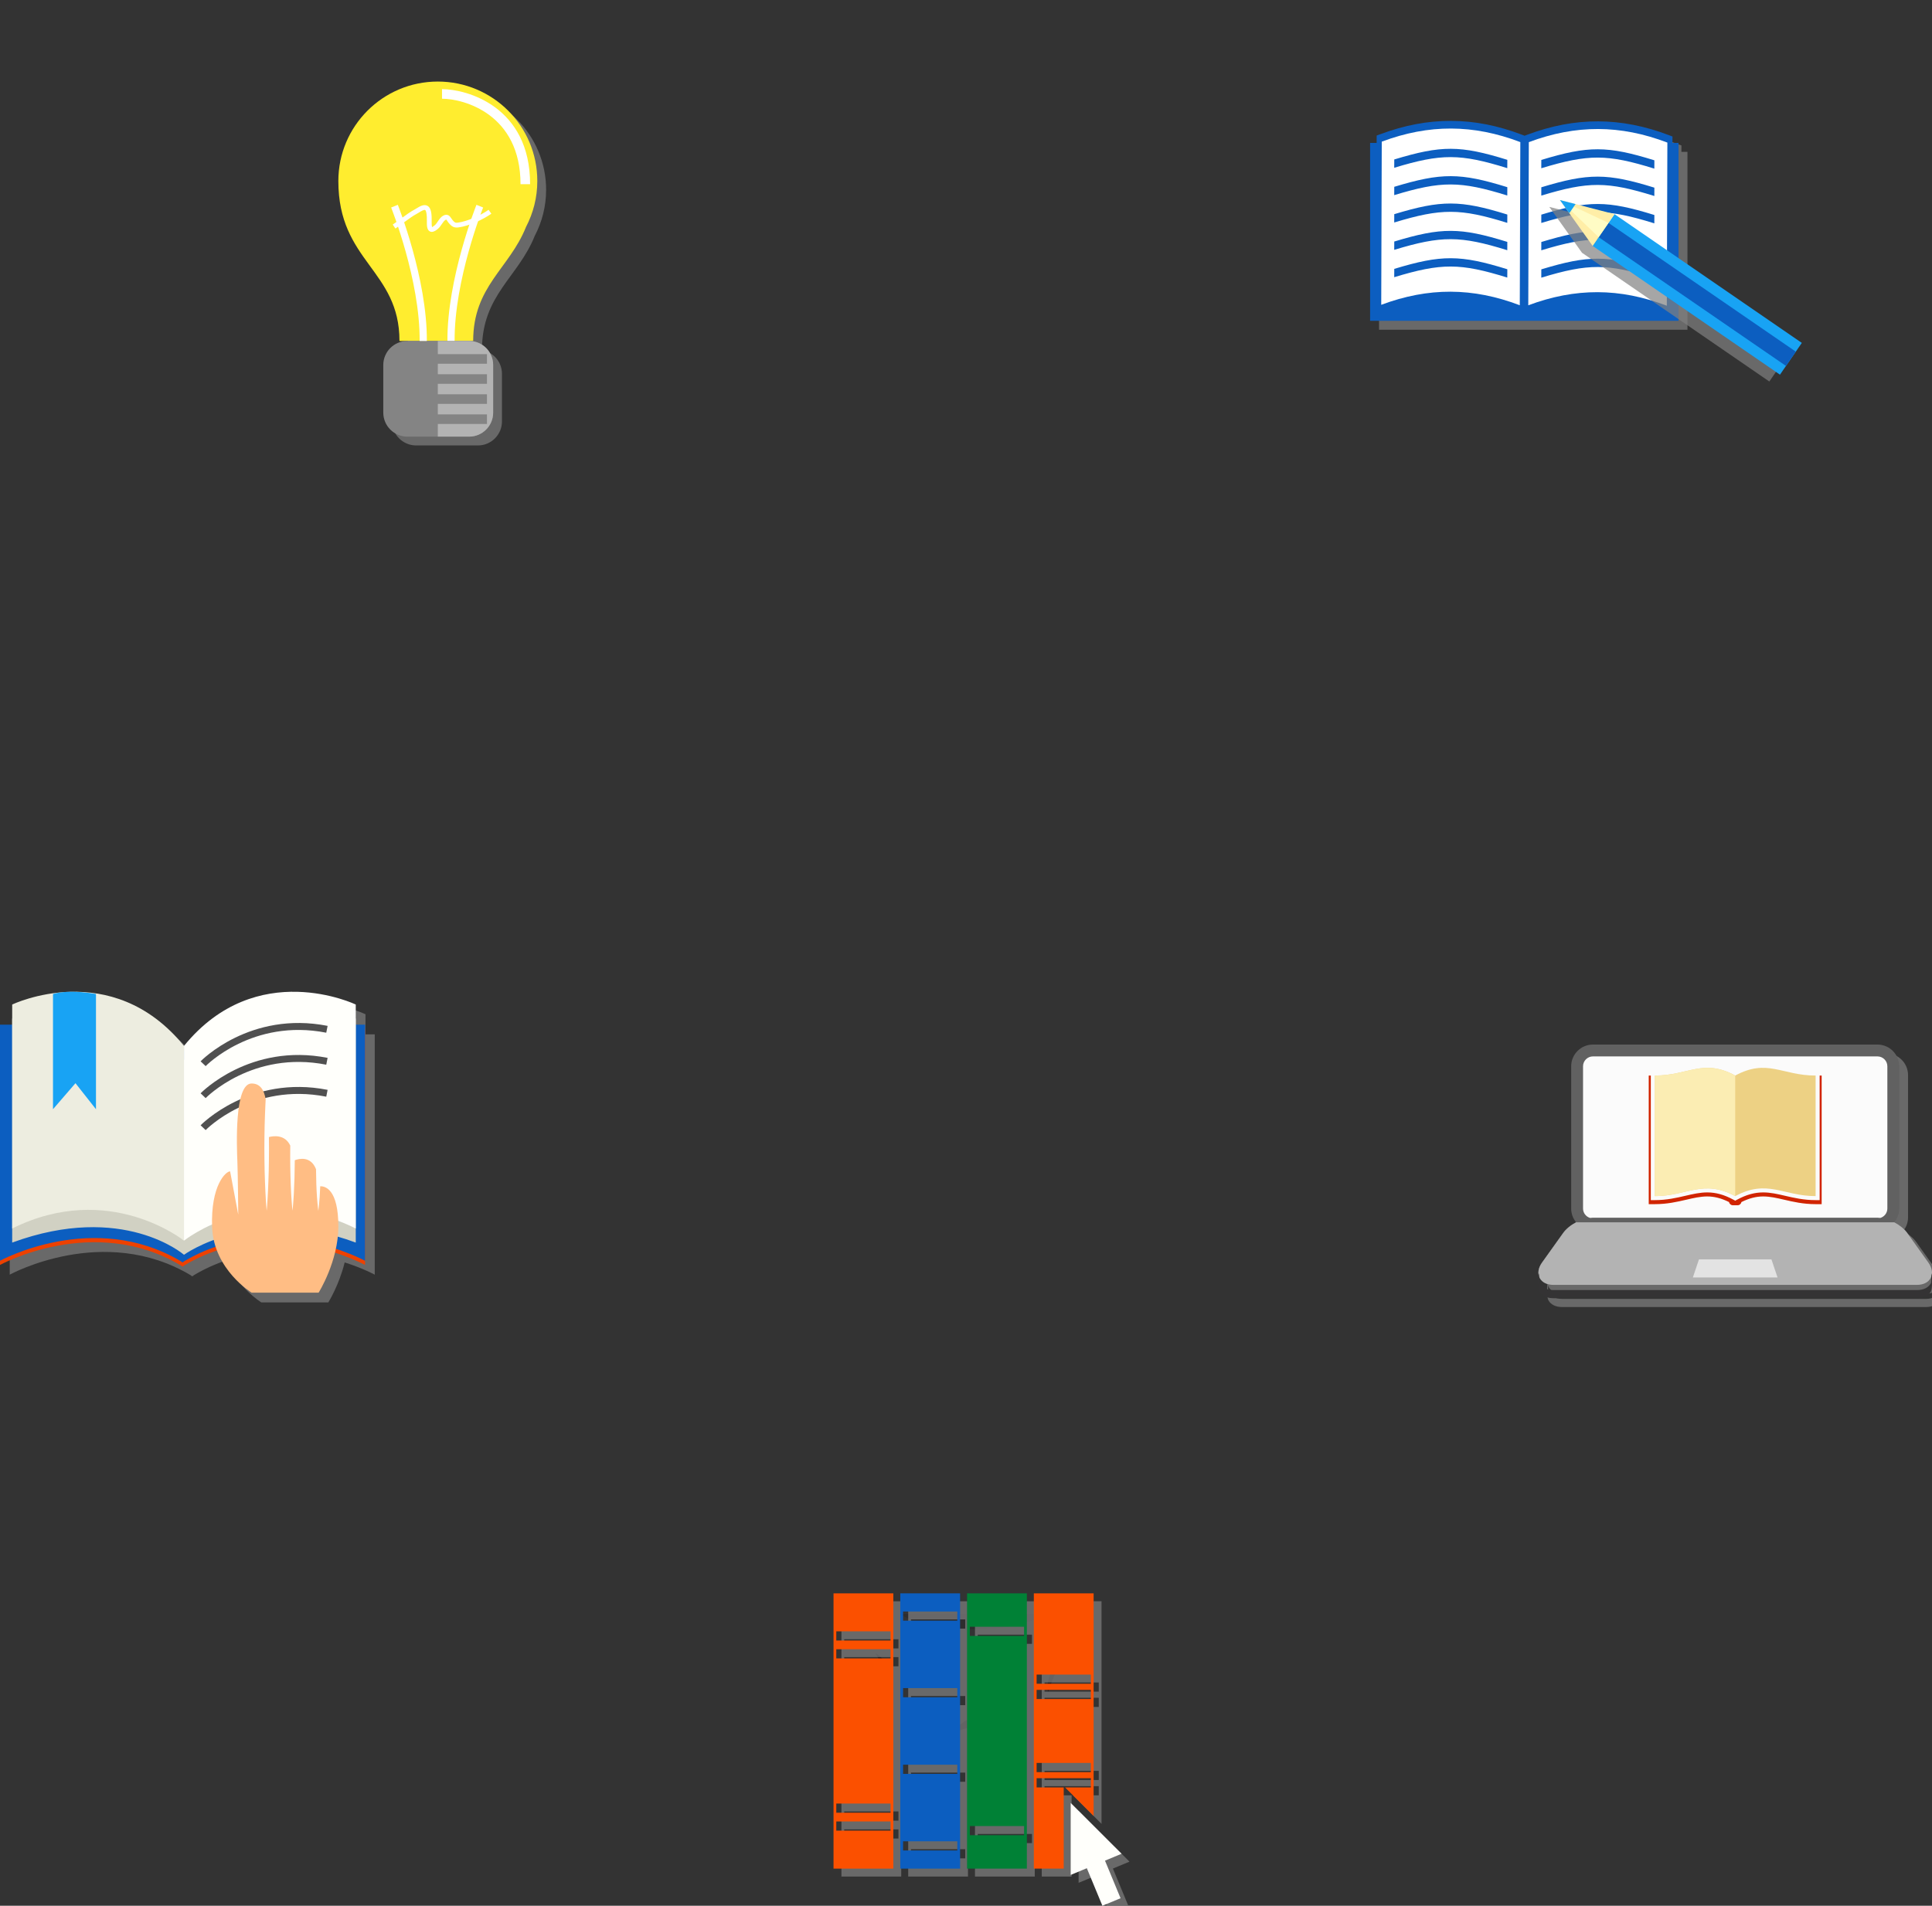 <?xml version="1.0" encoding="utf-8"?>
<!-- Generator: Adobe Illustrator 16.0.0, SVG Export Plug-In . SVG Version: 6.00 Build 0)  -->
<!DOCTYPE svg PUBLIC "-//W3C//DTD SVG 1.1//EN" "http://www.w3.org/Graphics/SVG/1.1/DTD/svg11.dtd">
<svg version="1.1" id="圖層_1" xmlns="http://www.w3.org/2000/svg" xmlns:xlink="http://www.w3.org/1999/xlink" x="0px" y="0px"
	 width="2425.544px" height="2393.217px" viewBox="0 0 2425.544 2393.217" enable-background="new 0 0 2425.544 2393.217"
	 xml:space="preserve">
<rect x="0" y="0" width="2425.544" height="2393.217" fill="#333333" stroke="none"/>
<g>
	<g opacity="0.7">
		<g>
			<defs>
				<rect id="SVGID_31_" x="1942.293" y="1322.833" width="494.57" height="318.53"/>
			</defs>
			<clipPath id="SVGID_2_">
				<use xlink:href="#SVGID_31_"  overflow="visible"/>
			</clipPath>
			<path clip-path="url(#SVGID_2_)" fill="#808080" d="M2436.371,1611.88c0.867-4.741-0.554-10.069-4.195-15.166l-26.545-37.168
				c-3.803-5.313-9.727-10.053-16.351-13.514c3.87-4.703,6.194-10.727,6.194-17.283v-178.622c0-15.036-12.241-27.29-27.288-27.29
				h-357.245c-15.039,0-27.287,12.254-27.287,27.29v178.622c0,6.557,2.324,12.58,6.193,17.283c-6.608,3.461-12.54,8.2-16.344,13.514
				l-26.543,37.168c-3.664,5.128-5.078,10.486-4.177,15.248c-0.876,5.635-0.614,17.437,1.02,20.611
				c2.875,5.594,9.17,8.787,17.267,8.787h456.994c8.098,0,14.394-3.193,17.267-8.787
				C2436.975,1629.382,2437.263,1617.474,2436.371,1611.88 M2418.064,1631.118H1961.07c-8.097,0-14.392-3.193-17.267-8.781
				c-0.18-0.348-0.296-4.716-0.408-8.145c0.203,0.561,0.41,1.118,0.686,1.655c2.871,5.588,9.16,8.783,17.248,8.783h456.478
				c8.089,0,14.377-3.195,17.246-8.783c0.289-0.558,0.507-1.139,0.716-1.722c-0.126,3.438-0.261,7.861-0.438,8.211
				C2432.458,1627.925,2426.162,1631.118,2418.064,1631.118"/>
		</g>
	</g>
	<path fill="#616161" d="M2421.075,1585.612l-26.543-37.166c-3.804-5.313-9.729-10.054-16.353-13.515
		c3.87-4.704,6.194-10.725,6.194-17.282v-178.623c0-15.035-12.241-27.291-27.288-27.291h-357.244
		c-15.04,0-27.287,12.256-27.287,27.291v178.623c0,6.558,2.324,12.578,6.192,17.282c-6.608,3.461-12.54,8.202-16.343,13.515
		l-26.545,37.166c-4.699,6.58-5.748,13.555-2.878,19.136c2.87,5.589,9.159,8.783,17.245,8.783h456.48
		c8.088,0,14.376-3.194,17.247-8.783C2426.824,1599.167,2425.775,1592.192,2421.075,1585.612"/>
	<path fill="#B3B3B3" d="M1978.747,1534.933c-6.608,3.461-12.54,8.201-16.343,13.514l-26.545,37.167
		c-4.699,6.579-5.748,13.553-2.879,19.134c2.87,5.589,9.16,8.784,17.246,8.784h456.48c8.088,0,14.376-3.195,17.247-8.784
		c2.87-5.581,1.821-12.555-2.879-19.134l-26.543-37.167c-3.804-5.313-9.729-10.053-16.352-13.514H1978.747z"/>
	<path fill="#FBFBFB" d="M2369.495,1517.649c0,5.578-3.724,10.244-8.795,11.804c-1.209-0.127-2.433-0.281-3.614-0.281h-357.244
		c-1.174,0-2.396,0.154-3.606,0.281c-5.072-1.56-8.796-6.226-8.796-11.804v-178.622c0-6.851,5.566-12.401,12.402-12.401h357.244
		c6.842,0,12.409,5.551,12.409,12.401V1517.649z"/>
	<path fill="#D12400" d="M2284.493,1350.659v156.449h-5.051c-14.923,0-27.346-2.889-38.304-5.435
		c-9.408-2.187-18.297-4.251-27.514-4.251c-10.843,0-21.248,2.885-32.717,9.078l-2.404,1.298l-2.398-1.298
		c-11.476-6.193-21.873-9.078-32.722-9.078c-9.21,0-18.1,2.064-27.506,4.251c-10.959,2.546-23.389,5.435-38.306,5.435h-5.049
		v-156.449h-2.602v161.5h7.65c15.499,0,28.221-2.959,39.457-5.573c9.115-2.117,17.72-4.118,26.354-4.118
		c9.02,0,17.8,2.335,27.31,7.028c0.488,2.28,2.426,4.036,4.845,4.036h5.938c2.418,0,4.358-1.756,4.846-4.033
		c9.503-4.696,18.281-7.031,27.303-7.031c8.641,0,17.254,2.001,26.377,4.121c11.22,2.611,23.942,5.57,39.44,5.57h7.57v-161.5
		H2284.493z"/>
	<path fill="#EDD184" d="M2178.504,1350.659c-40.374-21.805-58.524,0-100.932,0v151.403c40.453,0,60.558-21.796,100.932,0
		c40.374-21.796,60.484,0,100.938,0v-151.403C2237.036,1350.659,2218.878,1328.854,2178.504,1350.659"/>
	<path fill="#FBEDB3" d="M2178.504,1350.659c-40.374-21.805-58.524,0-100.932,0v151.403c40.453,0,60.558-21.796,100.932,0V1350.659z
		"/>
	<path fill="#343334" d="M2424.231,1611.235c-2.874,5.589-9.17,8.785-17.269,8.785h-456.994c-8.095,0-14.39-3.196-17.265-8.785
		c-0.291-0.562-0.415-11.661-0.627-12.252c-1.321,4.267-1.218,18.904,0.627,22.49c2.875,5.592,9.17,8.786,17.265,8.786h456.994
		c8.099,0,14.395-3.194,17.269-8.786c1.845-3.586,1.991-18.224,0.664-22.49C2424.69,1599.578,2424.516,1610.674,2424.231,1611.235"
		/>
	<polygon fill="#E3E3E3" points="2125.299,1604.237 2132.979,1581.508 2223.963,1581.508 2231.637,1604.237 	"/>
</g>
<g>
	<g opacity="0.7">
		<g>
			<defs>
				<rect id="SVGID_33_" x="435.837" y="113.473" width="249.797" height="445.91"/>
			</defs>
			<clipPath id="SVGID_4_">
				<use xlink:href="#SVGID_33_"  overflow="visible"/>
			</clipPath>
			<path clip-path="url(#SVGID_4_)" fill="#808080" d="M671.407,296.121c9.032-17.281,14.221-36.902,14.221-57.753
				c0-68.976-55.926-124.895-124.9-124.895c-68.977,0-124.891,55.919-124.891,124.895c0,101.316,76.74,111.351,76.74,200.882h9.779
				c-16.547,0-30.095,13.542-30.095,30.096v59.937c0,16.555,13.548,30.098,30.095,30.098h38.371h39.376
				c16.56,0,30.097-13.543,30.097-30.098v-59.937c0-16.554-13.537-30.096-30.097-30.096h5.015
				C605.118,370.435,650.431,348.55,671.407,296.121"/>
		</g>
	</g>
	<path fill="#FFED2F" d="M674.569,227.308c0-68.977-55.926-124.896-124.901-124.896s-124.89,55.919-124.89,124.896
		c0,101.318,76.74,111.353,76.74,200.882h44.392h3.758h44.392c0-68.815,45.312-90.699,66.289-143.128
		C669.38,267.78,674.569,248.161,674.569,227.308"/>
	<path fill="#848484" d="M619.142,518.226c0,16.553-13.537,30.096-30.098,30.096h-77.746c-16.547,0-30.096-13.543-30.096-30.096
		v-59.938c0-16.554,13.549-30.097,30.096-30.097h77.746c16.561,0,30.098,13.543,30.098,30.097V518.226z"/>
	<path fill="#FFFFFF" d="M535.882,428.222l-9.033-0.063c0.499-76.721-35.42-166.662-35.781-167.564l8.373-3.378
		C499.813,258.131,536.392,349.74,535.882,428.222"/>
	<path fill="#FFFFFF" d="M561.735,428.222c-0.51-78.481,36.068-170.09,36.442-171.004l8.373,3.378
		c-0.36,0.902-36.279,90.893-35.795,167.564L561.735,428.222z"/>
	<path fill="#FFFFFF" d="M542.079,291.176c-0.771,0-1.531-0.148-2.279-0.497c-4.029-1.91-3.954-7.845-3.881-13.587
		c0.025-1.579,0.051-3.129-0.037-4.466c-0.397-6.811-1.431-8.441-2.016-8.821c-1.418-0.915-5.338,1.5-7.439,2.8
		c-0.834,0.509-1.592,0.982-2.277,1.342c-6.245,3.379-11.67,7.404-17.418,11.659c-3.359,2.495-6.743,4.995-10.314,7.384
		l-3.347-5.002c3.496-2.339,6.793-4.784,10.078-7.215c5.661-4.194,11.508-8.535,18.153-12.119c0.584-0.318,1.242-0.728,1.965-1.175
		c3.707-2.278,9.294-5.711,13.885-2.719c4.118,2.675,4.516,9.624,4.74,13.36c0.087,1.613,0.074,3.312,0.05,5.052
		c-0.038,2.415-0.099,6.799,0.572,8.069c0.161-0.224,1.294-0.679,3.483-2.533c1.207-1.025,2.377-2.743,3.62-4.558
		c1.942-2.863,3.944-5.818,6.943-7.384c5.772-3.03,8.571,1.2,10.065,3.471c0.484,0.721,0.994,1.517,1.642,2.282
		c2.539,2.973,3.534,3.478,6.433,3.098c12.217-1.58,29.262-9.449,38.682-16.142l3.483,4.908
		c-9.88,7.016-27.745,15.433-41.381,17.205c-5.624,0.704-8.473-1.262-11.795-5.175c-0.834-0.964-1.493-1.954-2.09-2.867
		c-0.448-0.684-1.058-1.605-1.368-1.842c-0.025,0.038-0.325,0.1-0.871,0.393c-1.668,0.871-3.236,3.19-4.766,5.437
		c-1.418,2.072-2.874,4.211-4.703,5.767C547.802,289.068,544.927,291.176,542.079,291.176"/>
	<path fill="#B3B3B3" d="M589.045,548.321c16.56,0,30.097-13.543,30.097-30.097v-59.938c0-16.554-13.537-30.097-30.097-30.097
		h-39.377v120.131H589.045z"/>
	<rect x="488.729" y="444.744" fill="#848484" width="122.636" height="12.037"/>
	<rect x="488.729" y="469.948" fill="#848484" width="122.636" height="12.037"/>
	<rect x="488.729" y="495.151" fill="#848484" width="122.636" height="12.037"/>
	<rect x="488.729" y="520.358" fill="#848484" width="122.636" height="12.037"/>
	<path fill="#FFFFFF" d="M665.536,231.32h-12.044c0-88.056-71.141-107.34-98.549-107.34v-12.037
		C585.698,111.943,665.536,133.392,665.536,231.32"/>
</g>
<g>
	<g opacity="0.7">
		<g>
			<defs>
				<rect id="SVGID_35_" x="12.203" y="1257.633" width="458.3" height="377.87"/>
			</defs>
			<clipPath id="SVGID_6_">
				<use xlink:href="#SVGID_35_"  overflow="visible"/>
			</clipPath>
			<path clip-path="url(#SVGID_6_)" fill="#808080" d="M458.845,1298.946v-7.56v-17.7c0,0-124.596-59.987-215.673,51.976
				c-44.017-54.116-95.835-68.019-137.662-67.983c-5.254-0.125-10.755,0.046-16.046,0.68c-36.391,3.07-61.959,15.328-61.959,15.328
				v17.7v7.56H12.203v5.244v291.277v5.246c0,0,117.604-64.767,227.329,0.781c0,0,1.218,1.438,1.82,1.07
				c0.609,0.368,1.819-1.07,1.819-1.07c13.767-8.223,27.656-14.393,41.422-18.898c13.257,34.405,43.464,52.902,43.464,52.902h84.151
				c0,0,13.45-21.42,20.524-50.188c23.371,7.494,37.766,15.403,37.766,15.403v-5.246V1304.19v-5.244H458.845z"/>
		</g>
	</g>
	<path fill="#ED4100" d="M266.892,1291.987l-37.742,35.666l-37.744-35.666H0v296.523c0,0,117.604-64.767,227.329,0.782
		c0,0,1.218,1.438,1.82,1.067c0.608,0.371,1.819-1.067,1.819-1.067c109.731-65.549,227.327-0.782,227.327-0.782v-296.523H266.892z"
		/>
	<path fill="#0C5EC0" d="M266.892,1286.741l-37.742,35.666l-37.744-35.666H0v296.523c0,0,117.604-64.768,227.329,0.782
		c0,0,1.218,1.438,1.82,1.069c0.608,0.369,1.819-1.069,1.819-1.069c109.731-65.55,227.327-0.782,227.327-0.782v-296.523H266.892z"/>
	<path fill="#D1D1C3" d="M230.97,1331.157c-91.072-111.963-215.668-51.974-215.668-51.974v281.239
		c139.368-51.188,215.668,15.301,215.668,15.301s87.442-63.339,215.672-15.301v-281.239
		C446.642,1279.184,322.046,1219.194,230.97,1331.157"/>
	<path fill="#EDEDE0" d="M15.302,1542.724v-281.239c0,0,124.596-59.99,215.668,51.974v244.567
		C230.97,1558.025,136.983,1482.248,15.302,1542.724"/>
	<path fill="#FFFFFB" d="M446.642,1542.724v-281.239c0,0-124.596-59.99-215.673,51.974v244.567
		C230.969,1558.025,324.961,1482.248,446.642,1542.724"/>
	<path fill="#18A3F4" d="M66.533,1248.267v144.664l28.217-32.664l25.743,32.664v-144.664
		C120.493,1248.267,87.744,1241.886,66.533,1248.267"/>
	<path fill="#505050" d="M258.178,1338.821l-6.329-6.039c0.615-0.633,62.074-63.687,159.449-44.504l-1.692,8.58
		C317.059,1278.63,258.755,1338.218,258.178,1338.821"/>
	<path fill="#505050" d="M258.178,1378.991l-6.329-6.039c0.615-0.637,62.074-63.686,159.449-44.502l-1.692,8.578
		C317.059,1318.796,258.755,1378.388,258.178,1378.991"/>
	<path fill="#505050" d="M258.178,1419.161l-6.329-6.039c0.615-0.641,62.074-63.686,159.449-44.504l-1.692,8.58
		C317.059,1358.964,258.755,1418.558,258.178,1419.161"/>
	<path fill="#FFBD84" d="M402.042,1489.702c-0.197,4.921-0.432,9.605-0.726,13.673c-0.321,5.153-0.856,9.453-1.108,12.46
		c-0.307,3.008-0.565,4.729-0.565,4.729s-0.259-1.721-0.565-4.729c-0.252-3.007-0.781-7.307-1.107-12.46
		c-0.689-9.626-1.139-22.259-1.211-35.081c-6.537-16.809-21.146-13.339-26.648-11.305c-0.105,15.395-0.555,30.427-1.218,42
		c-0.32,6.47-0.854,11.863-1.107,15.64c-0.307,3.776-0.565,5.935-0.565,5.935s-0.258-2.158-0.565-5.935
		c-0.253-3.776-0.782-9.17-1.106-15.64c-0.738-12.945-1.22-30.203-1.237-47.461c0.007-4.33,0.036-8.658,0.098-12.916
		c-6.616-14.09-20.78-12.269-26.796-10.72c0.043,4.62,0.068,9.293,0.1,13.98c-0.063,9.834-0.1,19.674-0.345,28.893
		c-0.173,9.22-0.671,17.83-0.93,25.204c-0.257,7.379-0.836,13.53-1.076,17.829c-0.356,4.305-0.565,6.765-0.565,6.765
		s-0.203-2.46-0.566-6.765c-0.232-4.299-0.811-10.45-1.07-17.829c-0.257-7.374-0.756-15.984-0.929-25.204
		c-0.245-9.219-0.283-19.059-0.345-28.893c0.062-9.834,0.105-19.675,0.352-28.894c0.184-9.218,0.671-17.828,0.93-25.203
		c0.092-2.627,0.228-5.023,0.368-7.306c-2.085-11.796-6.883-19.834-17.682-19.834c-21.858,0-18.579,79.415-17.849,97.995
		c0.727,18.581,1.09,66.668,1.09,66.668l-10.198-54.281c-5.104-0.363-24.638,17.299-22.588,70.309
		c2.048,53.014,49.545,81.969,49.545,81.969h84.151c0,0,24.773-39.342,24.773-83.064
		C424.778,1493.012,407.958,1489.487,402.042,1489.702"/>
</g>
<g>
	<g opacity="0.3">
		<g>
			<defs>
				<rect id="SVGID_37_" x="1130.783" y="2026.793" width="184.23" height="19.24"/>
			</defs>
			<clipPath id="SVGID_8_">
				<use xlink:href="#SVGID_37_"  overflow="visible"/>
			</clipPath>
			<path clip-path="url(#SVGID_8_)" fill="#231F20" d="M1130.784,2026.794h184.231c-19.28,10.818-50.926,19.009-88.361,19.229
				C1195.51,2046.208,1152.098,2044.085,1130.784,2026.794"/>
		</g>
	</g>
	<path fill="#231F20" d="M1204.877,2172.837c1.154-0.311,2.46-0.992,3.795-1.235c1.353-0.289,2.765-0.584,4.154-0.995
		c1.351-0.503,2.877-0.723,4.434-0.939c1.564-0.146,3.058-0.819,4.65-0.748c1.575-0.017,3.137-0.177,4.713-0.336
		c1.567,0.163,3.129,0.321,4.701,0.334c1.588-0.053,3.101,0.589,4.653,0.744c1.557,0.203,3.105,0.429,4.521,0.957
		c1.441,0.426,2.89,0.74,4.257,1.033c1.38,0.272,2.535,0.837,3.686,1.126c1.103,0.375,2.144,0.62,3,0.845
		c1.727,0.424,2.815,0.61,2.815,0.61s-0.46-0.928-1.443-2.443c-0.492-0.749-1.097-1.686-1.891-2.658
		c-0.798-0.959-1.561-2.257-2.799-3.181c-1.171-1.016-2.476-2.123-3.942-3.195c-1.404-1.174-3.116-2.065-5.019-2.818
		c-1.895-0.696-3.766-1.828-5.959-2.054c-2.146-0.373-4.379-0.609-6.597-0.835c-2.216,0.228-4.441,0.479-6.595,0.857
		c-2.194,0.233-4.063,1.365-5.963,2.08c-1.879,0.753-3.612,1.657-5.082,2.879c-1.512,1.113-2.839,2.256-4.016,3.288
		c-1.268,0.967-1.865,2.172-2.651,3.125c-0.738,0.955-1.317,1.885-1.808,2.63c-0.959,1.514-1.446,2.467-1.446,2.467
		s1.055-0.17,2.786-0.619C1202.686,2173.514,1203.745,2173.249,1204.877,2172.837"/>
	<path fill="#231F20" d="M1102.688,2082.497c0.539,1.05,1.112,2.17,1.782,3.296c0.645,1.145,1.054,2.517,1.703,3.78
		c0.644,1.279,1.177,2.65,1.674,4.076c0.505,1.417,1.1,2.821,1.552,4.281c0.891,2.936,1.85,5.851,2.512,8.697
		c0.313,1.415,0.837,2.77,1.064,4.074c0.261,1.307,0.587,2.543,0.888,3.695c0.57,2.369,1.043,4.346,1.375,5.726
		c0.378,1.392,0.645,2.187,0.645,2.187s0.218-0.809,0.496-2.22c0.228-1.431,0.73-3.403,0.779-5.884
		c0.098-2.474,0.201-5.438-0.265-8.504c-0.261-1.533-0.249-3.175-0.753-4.75c-0.418-1.592-0.846-3.211-1.266-4.827
		c-0.552-1.586-1.277-3.115-1.899-4.647c-0.552-1.563-1.47-2.937-2.313-4.28c-1.558-2.753-3.561-4.974-5.358-6.734
		c-1.623-1.904-3.65-2.856-4.782-3.71c-1.226-0.78-1.944-1.164-1.944-1.164s0.405,0.759,1.143,1.984
		C1100.378,2078.868,1101.708,2080.314,1102.688,2082.497"/>
	<path fill="#231F20" d="M1315.86,2124.86c0,0,0.299-0.735,0.735-2.026c0.192-0.65,0.433-1.435,0.711-2.335
		c0.193-0.93,0.688-1.854,1.05-2.886c0.4-1.027,0.825-2.116,1.188-3.271c0.483-1.164,1.068-2.378,1.528-3.662
		c0.932-2.56,2.241-5.189,3.329-7.888c0.608-1.321,1.219-2.644,1.819-3.945c0.61-1.304,1.117-2.632,1.793-3.812
		c0.641-1.207,1.172-2.428,1.694-3.587c0.609-1.087,1.183-2.126,1.678-3.123c0.563-0.944,0.908-1.983,1.428-2.693
		c0.479-0.782,0.889-1.465,1.23-2.024c0.671-1.164,1.045-1.896,1.045-1.896s-0.684,0.354-1.847,1.077
		c-0.578,0.369-1.294,0.813-2.088,1.389c-0.854,0.523-1.541,1.321-2.398,2.137c-1.764,1.604-3.521,3.725-5.136,6.166
		c-1.805,2.351-3.024,5.222-4.489,7.977c-0.551,1.461-1.101,2.915-1.64,4.353c-0.597,1.409-0.9,2.909-1.246,4.329
		c-0.75,2.799-1.109,5.597-1.159,8.018c-0.244,2.392,0.18,4.242,0.37,5.596C1315.684,2124.089,1315.86,2124.86,1315.86,2124.86"/>
	<g opacity="0.7">
		<g>
			<defs>
				<rect id="SVGID_39_" x="1056.384" y="2010.843" width="361.63" height="392.301"/>
			</defs>
			<clipPath id="SVGID_10_">
				<use xlink:href="#SVGID_39_"  overflow="visible"/>
			</clipPath>
			<path clip-path="url(#SVGID_10_)" fill="#808080" d="M1056.382,2356.514h75.068v-345.675h-75.068V2356.514z M1059.861,2058.532
				h68.103v11.522h-68.103V2058.532z M1059.861,2081.017h68.103v11.511h-68.103V2081.017z M1059.861,2274.797h68.103v11.523h-68.103
				V2274.797z M1059.861,2297.284h68.103v11.522h-68.103V2297.284z"/>
			<path clip-path="url(#SVGID_10_)" fill="#808080" d="M1140.21,2356.514h75.066v-345.675h-75.066V2356.514z M1143.688,2033.626
				h68.097v11.51h-68.097V2033.626z M1143.688,2129.819h68.097v11.522h-68.097V2129.819z M1143.688,2226.011h68.097v11.523h-68.097
				V2226.011z M1143.688,2322.203h68.097v11.522h-68.097V2322.203z"/>
			<path clip-path="url(#SVGID_10_)" fill="#808080" d="M1224.034,2356.514h75.068v-345.675h-75.068V2356.514z M1227.528,2052.785
				h68.089v11.509h-68.089V2052.785z M1227.528,2303.045h68.089v11.523h-68.089V2303.045z"/>
			<path clip-path="url(#SVGID_10_)" fill="#808080" d="M1347.055,2254.532l35.874,35.865v-279.559h-75.067v345.675h37.529v-101.981
				h-34.044v-11.524h68.096v11.524H1347.055z M1311.347,2112.822h68.096v11.509h-68.096V2112.822z M1311.347,2132.037h68.096v11.51
				h-68.096V2132.037z M1311.347,2223.792h68.096v11.523h-68.096V2223.792z"/>
			<polygon clip-path="url(#SVGID_10_)" fill="#808080" points="1418.018,2337.845 1354.141,2274.005 1354.141,2364.407 
				1374.394,2355.994 1393.939,2403.141 1416.742,2393.691 1397.203,2346.503 			"/>
		</g>
	</g>
	<path fill="#FB5000" d="M1121.527,2346.59h-75.067v-345.675h75.067V2346.59z M1118.042,2048.609h-68.104v11.522h68.104V2048.609z
		 M1118.042,2071.093h-68.104v11.51h68.104V2071.093z M1118.042,2264.874h-68.104v11.523h68.104V2264.874z M1118.042,2287.36
		h-68.104v11.522h68.104V2287.36z"/>
	<path fill="#0C5EC0" d="M1205.353,2346.59h-75.067v-345.675h75.067V2346.59z M1201.859,2023.705h-68.096v11.508h68.096V2023.705z
		 M1201.859,2119.896h-68.096v11.522h68.096V2119.896z M1201.859,2216.087h-68.096v11.523h68.096V2216.087z M1201.859,2312.279
		h-68.096v11.522h68.096V2312.279z"/>
	<path fill="#008136" d="M1289.179,2346.59h-75.068v-345.675h75.068V2346.59z M1285.692,2042.861h-68.088v11.51h68.088V2042.861z
		 M1285.692,2293.122h-68.088v11.522h68.088V2293.122z"/>
	<path fill="#FB5000" d="M1335.467,2244.608h-34.045v-11.524h68.097v11.524h-32.388l35.873,35.866v-279.559h-75.066v345.674h37.529
		V2244.608z M1301.422,2102.897h68.097v11.511h-68.097V2102.897z M1301.422,2122.113h68.097v11.51h-68.097V2122.113z
		 M1301.422,2213.87h68.097v11.522h-68.097V2213.87z"/>
	<polygon fill="#FFFFFB" points="1408.094,2327.921 1344.218,2264.081 1344.218,2354.483 1364.47,2346.07 1384.017,2393.217 
		1406.818,2383.768 1387.279,2336.579 	"/>
</g>
<g>
	<g opacity="0.7">
		<g>
			<defs>
				<rect id="SVGID_41_" x="1731.323" y="163.033" width="387.22" height="251.08"/>
			</defs>
			<clipPath id="SVGID_12_">
				<use xlink:href="#SVGID_41_"  overflow="visible"/>
			</clipPath>
			<path clip-path="url(#SVGID_12_)" fill="#808080" d="M2110.946,190.696l0.026-8.032l-4.133-1.567
				c-30.548-11.646-59.707-17.356-89.165-17.469c-29.479-0.098-58.687,5.421-89.325,16.893l-3.058,1.158l-3.071-1.182
				c-30.541-11.644-59.707-17.368-89.186-17.462c-29.466-0.097-58.667,5.441-89.291,16.877l-4.154,1.558l-0.029,9.226h-8.234
				v223.421h387.213V190.696H2110.946z"/>
		</g>
	</g>
	<rect x="1720.09" y="179.461" fill="#0C5EC0" width="387.215" height="223.421"/>
	<path fill="#FFFFFF" d="M1908.047,380.143c-59.092-22.552-114.736-22.709-173.96-0.555c0.202-61.175,0.468-143.74,0.67-204.901
		c59.218-22.159,114.86-21.985,173.961,0.573C1908.514,236.42,1908.242,318.961,1908.047,380.143"/>
	<path fill="#0C5EC0" d="M2095.604,169.863c-30.547-11.646-59.706-17.357-89.164-17.47c-29.481-0.096-58.687,5.421-89.325,16.895
		l-3.058,1.158l-3.072-1.183c-30.54-11.643-59.705-17.368-89.187-17.462c-29.465-0.096-58.666,5.442-89.289,16.876l-4.153,1.56
		l-0.706,218.57l8.677-3.217c29.159-10.921,56.894-16.183,84.782-16.095c27.888,0.109,55.58,5.54,84.655,16.639l6.513,2.492
		l-0.015,0.806l1.089-0.42l1.055,0.42v-0.796l6.555-2.466c29.137-10.892,56.872-16.165,84.767-16.068
		c27.889,0.071,55.567,5.555,84.655,16.629l8.649,3.297l0.705-218.597L2095.604,169.863z"/>
	<path fill="#FFFFFF" d="M1908.026,383.337c-59.071-22.523-114.729-22.706-173.954-0.556c0.217-61.188,0.468-143.702,0.664-204.897
		c59.23-22.15,114.867-21.954,173.96,0.562C1908.494,239.65,1908.235,322.167,1908.026,383.337"/>
	<path fill="#FFFFFF" d="M1918.686,383.382c59.238-22.157,114.882-21.976,173.952,0.555c0.21-61.182,0.481-143.716,0.677-204.881
		c-59.084-22.545-114.742-22.719-173.944-0.559C1919.16,239.662,1918.888,322.198,1918.686,383.382"/>
	<path fill="#0C5EC0" d="M1892.334,211.164c-59.079-18.369-82.729-18.433-141.934-0.474c0-13.159,0.029,3.463,0.029-10.438
		c59.216-17.952,82.854-17.882,141.938,0.46C1892.367,214.152,1892.334,200.711,1892.334,211.164"/>
	<path fill="#0C5EC0" d="M1935.026,211.283c59.212-17.962,82.849-17.888,141.926,0.489c0-13.135,0.035,3.488,0.035-10.474
		c-59.084-18.319-82.728-18.416-141.933-0.453C1935.055,213.042,1935.026,195.312,1935.026,211.283"/>
	<path fill="#0C5EC0" d="M1892.334,245.516c-59.079-18.37-82.729-18.433-141.934-0.474c0-13.159,0.029,3.462,0.029-10.444
		c59.216-17.95,82.854-17.878,141.938,0.468C1892.367,248.504,1892.334,235.066,1892.334,245.516"/>
	<path fill="#0C5EC0" d="M1935.026,245.635c59.212-17.962,82.849-17.889,141.926,0.491c0-13.137,0.035,3.484,0.035-10.477
		c-59.084-18.318-82.728-18.418-141.933-0.451C1935.055,247.398,1935.026,229.666,1935.026,245.635"/>
	<path fill="#0C5EC0" d="M1892.334,279.866c-59.079-18.363-82.729-18.43-141.934-0.473c0-13.157,0.029,3.463,0.029-10.441
		c59.216-17.95,82.854-17.874,141.938,0.468C1892.367,282.856,1892.334,269.419,1892.334,279.866"/>
	<path fill="#0C5EC0" d="M1935.026,279.99c59.212-17.964,82.849-17.895,141.926,0.489c0-13.136,0.035,3.488,0.035-10.474
		c-59.084-18.321-82.728-18.423-141.933-0.454C1935.055,281.75,1935.026,264.019,1935.026,279.99"/>
	<path fill="#0C5EC0" d="M1892.334,314.216c-59.079-18.365-82.729-18.425-141.934-0.471c0-13.158,0.029,3.463,0.029-10.438
		c59.216-17.955,82.854-17.877,141.938,0.465C1892.367,317.208,1892.334,303.771,1892.334,314.216"/>
	<path fill="#0C5EC0" d="M1935.026,314.335c59.212-17.957,82.849-17.888,141.926,0.492c0-13.133,0.035,3.491,0.035-10.475
		c-59.084-18.319-82.728-18.413-141.933-0.45C1935.055,316.103,1935.026,298.372,1935.026,314.335"/>
	<path fill="#0C5EC0" d="M1892.334,348.569c-59.079-18.365-82.729-18.425-141.934-0.474c0-13.155,0.029,3.465,0.029-10.437
		c59.216-17.954,82.854-17.878,141.938,0.462C1892.367,351.56,1892.334,338.12,1892.334,348.569"/>
	<path fill="#0C5EC0" d="M1935.026,348.688c59.212-17.957,82.849-17.888,141.926,0.492c0-13.131,0.035,3.483,0.035-10.475
		c-59.084-18.321-82.728-18.414-141.933-0.454C1935.055,350.451,1935.026,332.723,1935.026,348.688"/>
	<g opacity="0.7">
		<g>
			<defs>
				<rect id="SVGID_43_" x="1945.063" y="259.793" width="303.67" height="219.29"/>
			</defs>
			<clipPath id="SVGID_14_">
				<use xlink:href="#SVGID_43_"  overflow="visible"/>
			</clipPath>
			<polygon clip-path="url(#SVGID_14_)" fill="#808080" points="2221.303,479.085 2234.218,460.3 2241.184,450.17 2248.732,439.19 
				2013.561,277.512 1964.691,264.873 1964.692,264.872 1945.061,259.797 1956.83,276.308 1986.133,317.413 			"/>
		</g>
	</g>
	<polygon fill="#18A3F4" points="2234.673,470.501 1999.504,308.831 2026.931,268.929 2262.104,430.608 	"/>
	<polygon fill="#0C5EC0" points="2242.221,459.522 2007.052,297.851 2019.384,279.908 2254.555,441.587 	"/>
	<polygon fill="#FFEEA7" points="2026.931,268.928 1958.432,251.213 1999.504,308.83 	"/>
	<polygon fill="#FFFCC5" points="2019.384,279.908 1958.432,251.214 2007.052,297.851 	"/>
	<polygon fill="#18A3F4" points="1958.432,251.213 1978.063,256.29 1970.203,267.726 	"/>
</g>
</svg>
